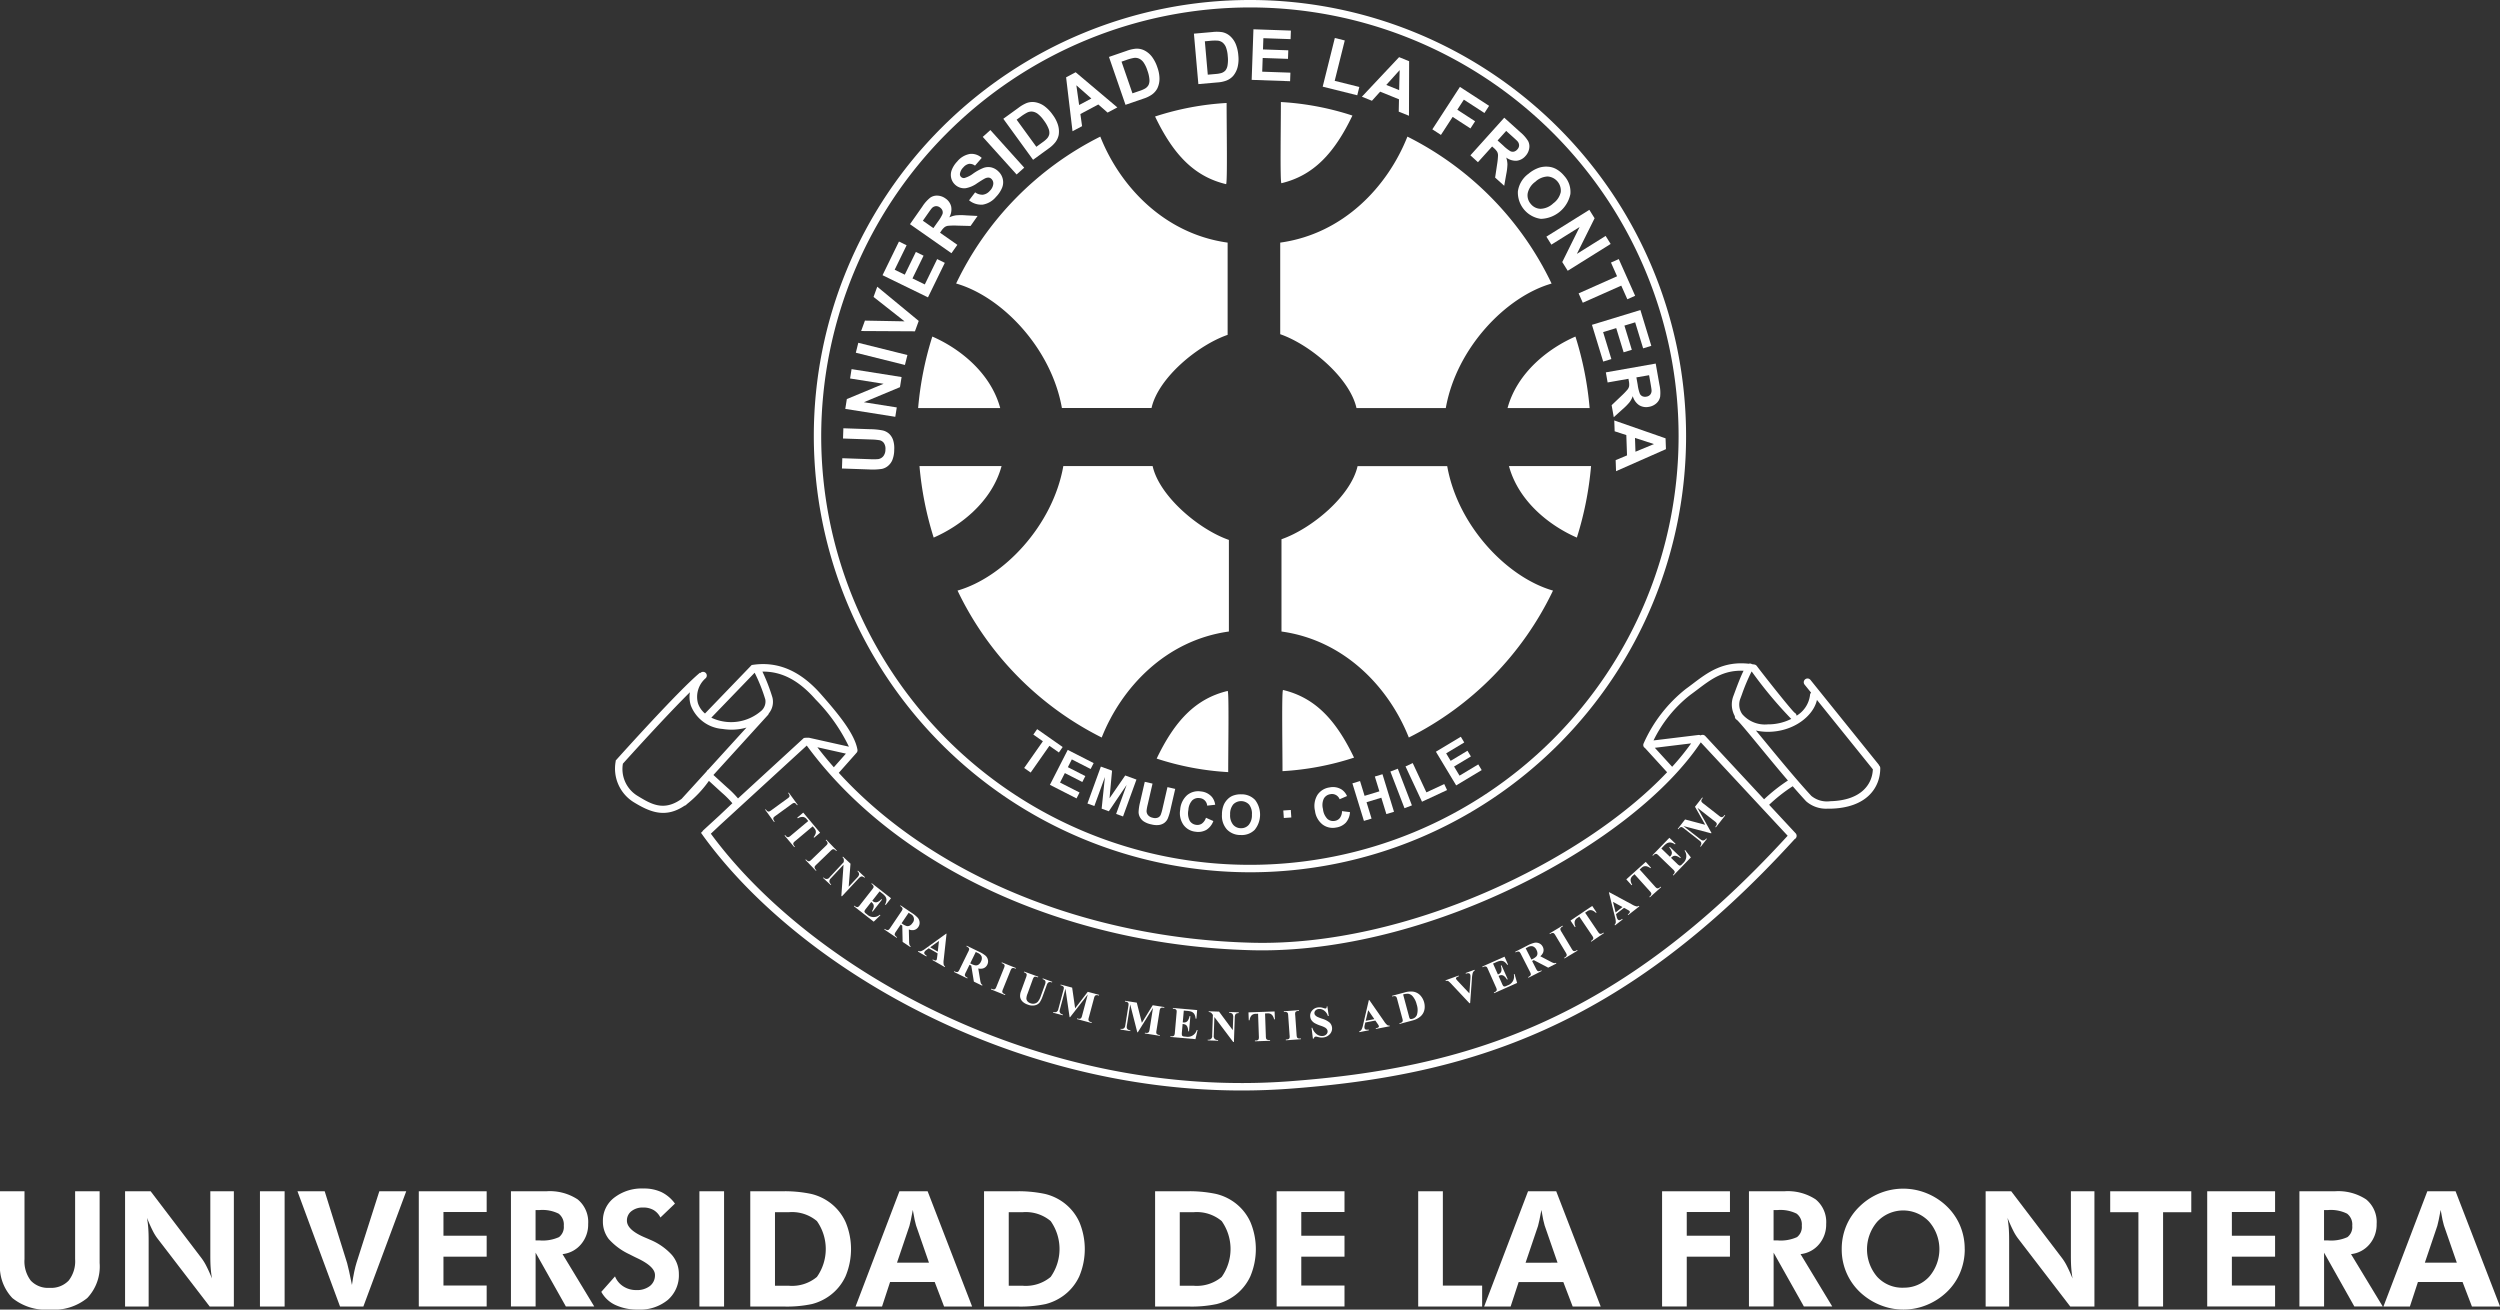 <svg xmlns="http://www.w3.org/2000/svg" width="229.08" height="120" viewBox="0 0 229.08 120">
  <rect x="0" y="0" width="229.08" height="120" fill="#333333" stroke="none"/>
  <g id="UFRO-white" transform="translate(-50.846 -161.611)">
    <g id="Grupo_3344" data-name="Grupo 3344" transform="translate(50.846 161.611)">
      <path id="Trazado_2314" data-name="Trazado 2314" d="M59.975,383.3v6.575a4.19,4.19,0,0,1-1.133,3.208,4.84,4.84,0,0,1-3.414,1.06,4.9,4.9,0,0,1-3.449-1.06,4.191,4.191,0,0,1-1.133-3.208V383.3h2.245v6.221a2.915,2.915,0,0,0,.577,1.967,2.168,2.168,0,0,0,1.724.66,2.215,2.215,0,0,0,1.746-.664,2.87,2.87,0,0,0,.591-1.963V383.3h2.245" transform="translate(-50.846 -274.141)" fill="#fff"/>
      <path id="Trazado_2315" data-name="Trazado 2315" d="M74.12,393.86V383.3h2.345l4.675,6.147a4.724,4.724,0,0,1,.444.733q.242.473.5,1.114-.08-.469-.116-.931t-.036-1.154V383.3h2.157V393.86H81.876L77.07,387.6a4.6,4.6,0,0,1-.44-.732q-.238-.473-.5-1.129.079.455.115.92t.036,1.172v6.031H74.12" transform="translate(-62.66 -274.141)" fill="#fff"/>
      <rect id="Rectángulo_1068" data-name="Rectángulo 1068" width="2.26" height="10.562" transform="translate(23.82 109.158)" fill="#fff"/>
      <path id="Trazado_2316" data-name="Trazado 2316" d="M110.1,393.86,106.2,383.3h2.494l2.057,6.587q.058.2.181.75t.26,1.248q.095-.678.206-1.2t.221-.866L113.7,383.3h2.466l-3.929,10.562H110.1" transform="translate(-78.942 -274.141)" fill="#fff"/>
      <path id="Trazado_2317" data-name="Trazado 2317" d="M128.781,393.86V383.3H135V385.2h-3.959v2.172H135v1.92h-3.959v2.644H135v1.92h-6.219" transform="translate(-90.406 -274.141)" fill="#fff"/>
      <path id="Trazado_2318" data-name="Trazado 2318" d="M148.184,387.8h.339a3.607,3.607,0,0,0,1.807-.3,1.17,1.17,0,0,0,.439-1.042,1.252,1.252,0,0,0-.472-1.107,3.345,3.345,0,0,0-1.775-.328h-.339V387.8m5.377,6.056h-2.6l-2.773-4.931v4.931h-2.26V383.3h3.234a4.644,4.644,0,0,1,2.883.747,2.674,2.674,0,0,1,.959,2.248,2.782,2.782,0,0,1-.656,1.863,2.557,2.557,0,0,1-1.693.9Z" transform="translate(-99.108 -274.141)" fill="#fff" fill-rule="evenodd"/>
      <path id="Trazado_2319" data-name="Trazado 2319" d="M162.741,392.26,164,390.839a1.926,1.926,0,0,0,.764.92,2.151,2.151,0,0,0,1.182.335,1.93,1.93,0,0,0,1.254-.375,1.235,1.235,0,0,0,.461-1.01q0-.75-1.533-1.494-.5-.238-.785-.39a5.864,5.864,0,0,1-1.919-1.41,2.6,2.6,0,0,1-.534-1.641,2.643,2.643,0,0,1,1.035-2.146,4.122,4.122,0,0,1,2.685-.841,3.777,3.777,0,0,1,1.654.335,3.362,3.362,0,0,1,1.229,1.048l-1.334,1.276a1.63,1.63,0,0,0-.63-.688,1.859,1.859,0,0,0-.947-.228,1.653,1.653,0,0,0-1.08.336,1.071,1.071,0,0,0-.411.87q0,.837,1.627,1.53c.216.091.382.163.5.216a5.563,5.563,0,0,1,1.987,1.385,2.668,2.668,0,0,1,.646,1.76,2.985,2.985,0,0,1-1.013,2.37,4,4,0,0,1-2.723.884,4.74,4.74,0,0,1-2.077-.418,2.8,2.8,0,0,1-1.291-1.2" transform="translate(-107.645 -273.882)" fill="#fff"/>
      <rect id="Rectángulo_1069" data-name="Rectángulo 1069" width="2.26" height="10.562" transform="translate(64.088 109.158)" fill="#fff"/>
      <path id="Trazado_2320" data-name="Trazado 2320" d="M190.468,393.86V383.3h2.881a11.867,11.867,0,0,1,2.682.238,4.686,4.686,0,0,1,1.723.793,4.572,4.572,0,0,1,1.453,1.8,6.417,6.417,0,0,1-.011,4.963,4.555,4.555,0,0,1-1.478,1.793,4.741,4.741,0,0,1-1.6.747,11.057,11.057,0,0,1-2.585.227h-3.061m2.26-1.906h1.256a3.55,3.55,0,0,0,2.586-.807,4.439,4.439,0,0,0,0-5.117,3.54,3.54,0,0,0-2.586-.812h-1.256Z" transform="translate(-121.719 -274.141)" fill="#fff" fill-rule="evenodd"/>
      <path id="Trazado_2321" data-name="Trazado 2321" d="M210.061,393.86l4.02-10.562h2.583l4.077,10.562h-2.569l-.858-2.245h-4.091l-.736,2.245h-2.426m6.726-4.018-1.183-3.413q-.051-.151-.13-.519t-.166-.9q-.094.513-.18.92t-.13.545l-1.14,3.369Z" transform="translate(-131.664 -274.141)" fill="#fff" fill-rule="evenodd"/>
      <path id="Trazado_2322" data-name="Trazado 2322" d="M233.969,393.86V383.3h2.881a11.864,11.864,0,0,1,2.682.238,4.686,4.686,0,0,1,1.723.793,4.572,4.572,0,0,1,1.453,1.8,6.417,6.417,0,0,1-.011,4.963,4.555,4.555,0,0,1-1.478,1.793,4.742,4.742,0,0,1-1.6.747,11.064,11.064,0,0,1-2.585.227h-3.061m2.26-1.906h1.256a3.55,3.55,0,0,0,2.586-.807,4.439,4.439,0,0,0,0-5.117,3.54,3.54,0,0,0-2.586-.812h-1.256Z" transform="translate(-143.8 -274.141)" fill="#fff" fill-rule="evenodd"/>
      <path id="Trazado_2323" data-name="Trazado 2323" d="M265.8,393.86V383.3h2.88a11.864,11.864,0,0,1,2.682.238,4.687,4.687,0,0,1,1.723.793,4.572,4.572,0,0,1,1.453,1.8,6.417,6.417,0,0,1-.011,4.963,4.55,4.55,0,0,1-1.478,1.793,4.736,4.736,0,0,1-1.6.747,11.056,11.056,0,0,1-2.585.227H265.8m2.26-1.906h1.256a3.55,3.55,0,0,0,2.586-.807,4.439,4.439,0,0,0,0-5.117,3.54,3.54,0,0,0-2.586-.812h-1.256Z" transform="translate(-159.956 -274.141)" fill="#fff" fill-rule="evenodd"/>
      <path id="Trazado_2324" data-name="Trazado 2324" d="M288.419,393.86V383.3h6.219V385.2h-3.959v2.172h3.959v1.92h-3.959v2.644h3.959v1.92h-6.219" transform="translate(-171.439 -274.141)" fill="#fff"/>
      <path id="Trazado_2325" data-name="Trazado 2325" d="M314.765,393.86V383.3h2.26v8.642h3.6v1.92h-5.864" transform="translate(-184.813 -274.141)" fill="#fff"/>
      <path id="Trazado_2326" data-name="Trazado 2326" d="M327.039,393.86,331.06,383.3h2.583l4.077,10.562h-2.569l-.858-2.245H330.2l-.736,2.245h-2.427m6.727-4.018-1.183-3.413q-.051-.151-.13-.519t-.166-.9q-.094.513-.18.92t-.13.545l-1.14,3.369Z" transform="translate(-191.043 -274.141)" fill="#fff" fill-rule="evenodd"/>
      <path id="Trazado_2327" data-name="Trazado 2327" d="M360.151,393.86V383.3h6.219V385.2h-3.959v2.172h3.959v1.92h-3.959v4.564h-2.26" transform="translate(-207.851 -274.141)" fill="#fff"/>
      <path id="Trazado_2328" data-name="Trazado 2328" d="M378.571,387.8h.339a3.606,3.606,0,0,0,1.807-.3,1.169,1.169,0,0,0,.439-1.042,1.252,1.252,0,0,0-.472-1.107,3.344,3.344,0,0,0-1.775-.328h-.339V387.8m5.377,6.056h-2.6l-2.773-4.931v4.931h-2.26V383.3h3.234a4.645,4.645,0,0,1,2.883.747,2.674,2.674,0,0,1,.959,2.248,2.784,2.784,0,0,1-.655,1.863,2.558,2.558,0,0,1-1.693.9Z" transform="translate(-216.054 -274.141)" fill="#fff" fill-rule="evenodd"/>
      <path id="Trazado_2329" data-name="Trazado 2329" d="M399.223,391.888a3.1,3.1,0,0,0,2.371-1.006,3.855,3.855,0,0,0-.011-5.046,3.26,3.26,0,0,0-4.742,0,3.875,3.875,0,0,0-.014,5.056,3.127,3.127,0,0,0,2.4,1m5.625-3.53a5.5,5.5,0,0,1-.422,2.142,5.248,5.248,0,0,1-1.215,1.774,5.828,5.828,0,0,1-1.853,1.2,5.638,5.638,0,0,1-4.028.09,5.845,5.845,0,0,1-1.7-.941,5.364,5.364,0,0,1-2.055-4.27,5.482,5.482,0,0,1,.418-2.138,5.28,5.28,0,0,1,1.226-1.778,5.706,5.706,0,0,1,6.148-1.2,5.773,5.773,0,0,1,1.843,1.2,5.325,5.325,0,0,1,1.219,1.781A5.493,5.493,0,0,1,404.848,388.357Z" transform="translate(-224.818 -273.897)" fill="#fff" fill-rule="evenodd"/>
      <path id="Trazado_2330" data-name="Trazado 2330" d="M420.362,393.86V383.3h2.345l4.675,6.147a4.719,4.719,0,0,1,.444.733q.242.473.5,1.114-.08-.469-.116-.931t-.036-1.154V383.3h2.157V393.86h-2.215l-4.806-6.262a4.565,4.565,0,0,1-.44-.732q-.239-.473-.505-1.129.079.455.115.92t.036,1.172v6.031h-2.157" transform="translate(-238.414 -274.141)" fill="#fff"/>
      <path id="Trazado_2331" data-name="Trazado 2331" d="M448.389,385.218v8.642h-2.26v-8.642h-2.585V383.3h7.43v1.92h-2.585" transform="translate(-250.182 -274.141)" fill="#fff"/>
      <path id="Trazado_2332" data-name="Trazado 2332" d="M461.6,393.86V383.3h6.219V385.2h-3.959v2.172h3.959v1.92h-3.959v2.644h3.959v1.92H461.6" transform="translate(-259.349 -274.141)" fill="#fff"/>
      <path id="Trazado_2333" data-name="Trazado 2333" d="M481.006,387.8h.339a3.6,3.6,0,0,0,1.807-.3,1.169,1.169,0,0,0,.439-1.042,1.252,1.252,0,0,0-.472-1.107,3.343,3.343,0,0,0-1.774-.328h-.339V387.8m5.377,6.056h-2.6l-2.773-4.931v4.931h-2.26V383.3h3.234a4.645,4.645,0,0,1,2.883.747,2.674,2.674,0,0,1,.959,2.248,2.784,2.784,0,0,1-.655,1.863,2.559,2.559,0,0,1-1.693.9Z" transform="translate(-268.05 -274.141)" fill="#fff" fill-rule="evenodd"/>
      <path id="Trazado_2334" data-name="Trazado 2334" d="M494.392,393.86l4.021-10.562H501l4.076,10.562H502.5l-.858-2.245h-4.091l-.736,2.245h-2.427m6.727-4.018-1.183-3.413q-.051-.151-.13-.519t-.166-.9q-.094.513-.18.92c-.058.272-.1.453-.13.545l-1.14,3.369Z" transform="translate(-275.992 -274.141)" fill="#fff" fill-rule="evenodd"/>
      <path id="Trazado_2335" data-name="Trazado 2335" d="M207.53,244.991l.033-.939,2.513.088a5.165,5.165,0,0,0,.777-.007.754.754,0,0,0,.468-.267.977.977,0,0,0,.193-.606.924.924,0,0,0-.142-.6.646.646,0,0,0-.392-.255,5.307,5.307,0,0,0-.786-.068l-2.567-.09.033-.939,2.438.085a6.272,6.272,0,0,1,1.179.117,1.316,1.316,0,0,1,.573.3,1.408,1.408,0,0,1,.359.557,2.351,2.351,0,0,1,.11.894,2.546,2.546,0,0,1-.189,1,1.438,1.438,0,0,1-.418.527,1.277,1.277,0,0,1-.523.243,5.66,5.66,0,0,1-1.181.05l-2.476-.086" transform="translate(-130.38 -202.065)" fill="#fff"/>
      <path id="Trazado_2336" data-name="Trazado 2336" d="M212.732,234.675l-4.583-.726.142-.9,3.369-1.4-3.071-.486.136-.858,4.583.726-.147.927-3.307,1.38,3.013.477-.136.857" transform="translate(-130.694 -196.482)" fill="#fff"/>
      <path id="Trazado_2337" data-name="Trazado 2337" d="M214.608,227.434l-4.5-1.122.227-.911,4.5,1.122-.227.911" transform="translate(-131.687 -193.991)" fill="#fff"/>
      <path id="Trazado_2338" data-name="Trazado 2338" d="M216.028,219.053l-4.928-.027.347-.954,3.63.067-2.841-2.236.341-.938,3.8,3.137-.346.951" transform="translate(-132.192 -188.694)" fill="#fff"/>
      <path id="Trazado_2339" data-name="Trazado 2339" d="M219.251,211.679l-4.171-2.034,1.506-3.086.7.344-1.094,2.241.926.452,1.017-2.084.705.344-1.017,2.084,1.13.551,1.133-2.323.7.344-1.545,3.168" transform="translate(-134.212 -184.427)" fill="#fff"/>
      <path id="Trazado_2340" data-name="Trazado 2340" d="M222.328,201l.4-.568a3.562,3.562,0,0,0,.436-.722.5.5,0,0,0-.01-.328.607.607,0,0,0-.231-.278.557.557,0,0,0-.382-.115.571.571,0,0,0-.352.184q-.078.084-.405.55l-.419.6.966.677m1.653,2.3-3.8-2.66,1.132-1.616a3.387,3.387,0,0,1,.723-.814,1.066,1.066,0,0,1,.674-.187,1.331,1.331,0,0,1,.715.253,1.24,1.24,0,0,1,.531.745,1.467,1.467,0,0,1-.174.995,2.2,2.2,0,0,1,.606-.186,5.326,5.326,0,0,1,.922,0l1.066.055-.642.917-1.215-.031a6.479,6.479,0,0,0-.841.016.718.718,0,0,0-.32.121,1.559,1.559,0,0,0-.314.357l-.109.156,1.587,1.111Z" transform="translate(-136.801 -180.097)" fill="#fff" fill-rule="evenodd"/>
      <path id="Trazado_2341" data-name="Trazado 2341" d="M229.46,194.5l.557-.73a1.109,1.109,0,0,0,.719.216,1.006,1.006,0,0,0,.619-.348,1.038,1.038,0,0,0,.324-.628.569.569,0,0,0-.171-.472.424.424,0,0,0-.27-.121.766.766,0,0,0-.376.109q-.154.08-.658.408a2.532,2.532,0,0,1-1.054.456,1.218,1.218,0,0,1-.975-.327,1.2,1.2,0,0,1-.35-.6,1.252,1.252,0,0,1,.049-.743,2.3,2.3,0,0,1,.5-.776,1.934,1.934,0,0,1,1.177-.695,1.372,1.372,0,0,1,1.07.366l-.617.709a.8.8,0,0,0-.552-.165.93.93,0,0,0-.517.323,1.052,1.052,0,0,0-.309.579.34.34,0,0,0,.111.305.357.357,0,0,0,.3.091,2.437,2.437,0,0,0,.813-.416,4.552,4.552,0,0,1,.932-.51,1.3,1.3,0,0,1,.694-.052,1.382,1.382,0,0,1,.667.369,1.366,1.366,0,0,1,.4.672,1.329,1.329,0,0,1-.049.811,2.627,2.627,0,0,1-.564.853,2.016,2.016,0,0,1-1.218.712,1.764,1.764,0,0,1-1.249-.394" transform="translate(-140.663 -176.145)" fill="#fff"/>
      <path id="Trazado_2342" data-name="Trazado 2342" d="M236.834,189.886l-3.105-3.447.7-.628,3.1,3.447-.7.629" transform="translate(-143.678 -173.895)" fill="#fff"/>
      <path id="Trazado_2343" data-name="Trazado 2343" d="M238.777,182.21l1.806,2.484.563-.409a2.54,2.54,0,0,0,.431-.367.863.863,0,0,0,.191-.378.979.979,0,0,0-.065-.506,3.031,3.031,0,0,0-.422-.743,2.785,2.785,0,0,0-.562-.612,1.062,1.062,0,0,0-.479-.208.888.888,0,0,0-.478.077,4.219,4.219,0,0,0-.646.414l-.339.247m-1.221-.082,1.382-1a3.33,3.33,0,0,1,.765-.446,1.546,1.546,0,0,1,.816-.064,2.022,2.022,0,0,1,.8.348,3.426,3.426,0,0,1,.767.8,3.049,3.049,0,0,1,.465.882,2.04,2.04,0,0,1,.081.954,1.643,1.643,0,0,1-.314.685,2.813,2.813,0,0,1-.612.566l-1.423,1.034Z" transform="translate(-145.621 -171.243)" fill="#fff" fill-rule="evenodd"/>
      <path id="Trazado_2344" data-name="Trazado 2344" d="M251.556,177.466l-1.376-1.213.254,1.81,1.122-.6m2.38.819-.893.475-.85-.744-1.644.874.156,1.113-.877.466-.587-4.941.876-.466Z" transform="translate(-151.552 -168.439)" fill="#fff" fill-rule="evenodd"/>
      <path id="Trazado_2345" data-name="Trazado 2345" d="M258.38,171.858l1,2.9.659-.227a2.554,2.554,0,0,0,.519-.226.865.865,0,0,0,.293-.305.987.987,0,0,0,.085-.5,3.033,3.033,0,0,0-.187-.834,2.777,2.777,0,0,0-.358-.749,1.058,1.058,0,0,0-.4-.338.882.882,0,0,0-.48-.066,4.2,4.2,0,0,0-.739.207l-.4.136m-1.144-.435,1.616-.556a3.348,3.348,0,0,1,.862-.2,1.553,1.553,0,0,1,.8.177,2.032,2.032,0,0,1,.663.567,3.424,3.424,0,0,1,.5.987,3.051,3.051,0,0,1,.187.98,2.045,2.045,0,0,1-.2.936,1.642,1.642,0,0,1-.5.564,2.834,2.834,0,0,1-.75.362l-1.663.572Z" transform="translate(-155.611 -166.205)" fill="#fff" fill-rule="evenodd"/>
      <path id="Trazado_2346" data-name="Trazado 2346" d="M274.027,168.4l.268,3.059.694-.061a2.545,2.545,0,0,0,.558-.093.865.865,0,0,0,.358-.225.982.982,0,0,0,.2-.467,3.04,3.04,0,0,0,.02-.854,2.779,2.779,0,0,0-.166-.814,1.054,1.054,0,0,0-.3-.424.886.886,0,0,0-.449-.18,4.173,4.173,0,0,0-.767.023l-.418.036m-1-.7,1.7-.149a3.333,3.333,0,0,1,.886.011,1.546,1.546,0,0,1,.732.365,2.029,2.029,0,0,1,.506.71,3.431,3.431,0,0,1,.247,1.079,3.059,3.059,0,0,1-.056,1,2.038,2.038,0,0,1-.422.859A1.64,1.64,0,0,1,276,172a2.832,2.832,0,0,1-.816.169l-1.752.154Z" transform="translate(-163.624 -164.616)" fill="#fff" fill-rule="evenodd"/>
      <path id="Trazado_2347" data-name="Trazado 2347" d="M283.776,171.7l.162-4.636,3.432.12-.028.783-2.493-.087-.036,1.03,2.319.081-.028.783-2.318-.081-.044,1.256,2.584.09-.028.783-3.523-.123" transform="translate(-169.083 -164.381)" fill="#fff"/>
      <path id="Trazado_2348" data-name="Trazado 2348" d="M296.99,173.141l1.113-4.463.911.227-.923,3.7,2.257.563-.19.761-3.169-.79" transform="translate(-175.79 -165.198)" fill="#fff"/>
      <path id="Trazado_2349" data-name="Trazado 2349" d="M307.707,175.27l.045-1.834-1.224,1.358,1.178.476m.9,2.349-.938-.379.024-1.13-1.726-.7-.753.835-.921-.372,3.409-3.626.92.372Z" transform="translate(-179.499 -167.011)" fill="#fff" fill-rule="evenodd"/>
      <path id="Trazado_2350" data-name="Trazado 2350" d="M317.4,181.67l2.527-3.89,2.674,1.736-.427.657-1.886-1.224-.6.924,1.63,1.058-.427.657-1.63-1.058-1.073,1.651-.788-.512" transform="translate(-186.152 -169.818)" fill="#fff"/>
      <path id="Trazado_2351" data-name="Trazado 2351" d="M326.984,185.611l.515.464a3.556,3.556,0,0,0,.664.52.5.5,0,0,0,.326.03.609.609,0,0,0,.3-.2.559.559,0,0,0,.161-.365.571.571,0,0,0-.14-.371q-.074-.089-.5-.469l-.543-.489-.789.876m-2.489,1.36,3.1-3.447,1.466,1.32a3.379,3.379,0,0,1,.72.816,1.064,1.064,0,0,1,.1.691,1.33,1.33,0,0,1-.338.679,1.241,1.241,0,0,1-.8.436,1.465,1.465,0,0,1-.967-.293,2.17,2.17,0,0,1,.111.623,5.308,5.308,0,0,1-.11.915l-.185,1.051-.833-.749.179-1.2a6.574,6.574,0,0,0,.087-.837.724.724,0,0,0-.081-.332,1.558,1.558,0,0,0-.317-.355l-.142-.128-1.3,1.44Z" transform="translate(-189.752 -172.734)" fill="#fff" fill-rule="evenodd"/>
      <path id="Trazado_2352" data-name="Trazado 2352" d="M334.879,194.01a1.737,1.737,0,0,0-.682,1.048,1.19,1.19,0,0,0,.283.971,1.178,1.178,0,0,0,.9.446,1.775,1.775,0,0,0,1.16-.5,1.748,1.748,0,0,0,.688-1.034,1.3,1.3,0,0,0-1.2-1.427,1.755,1.755,0,0,0-1.147.5m-.645-.719a2.961,2.961,0,0,1,1.05-.6,2.2,2.2,0,0,1,.767-.079,1.807,1.807,0,0,1,.706.191,2.542,2.542,0,0,1,.784.648,2.178,2.178,0,0,1,.567,1.667,2.852,2.852,0,0,1-2.7,2.275,2.438,2.438,0,0,1-2.111-2.511A2.4,2.4,0,0,1,334.234,193.29Z" transform="translate(-194.212 -177.342)" fill="#fff" fill-rule="evenodd"/>
      <path id="Trazado_2353" data-name="Trazado 2353" d="M338.621,203.118l3.935-2.458.482.772-1.625,3.266,2.637-1.647.46.736-3.935,2.458-.5-.8,1.59-3.21-2.587,1.616-.46-.736" transform="translate(-196.922 -181.433)" fill="#fff"/>
      <path id="Trazado_2354" data-name="Trazado 2354" d="M344.619,212.969l3.523-1.568-.559-1.255.716-.319,1.5,3.362-.716.319-.556-1.249L345,213.827l-.382-.858" transform="translate(-199.967 -186.086)" fill="#fff"/>
      <path id="Trazado_2355" data-name="Trazado 2355" d="M347.105,220.661l4.437-1.356,1,3.283-.75.229-.73-2.385-.985.3.678,2.218-.75.229-.679-2.218-1.2.367.756,2.472-.75.229-1.031-3.37" transform="translate(-201.229 -190.897)" fill="#fff"/>
      <path id="Trazado_2356" data-name="Trazado 2356" d="M352.485,230.549l.121.682a3.588,3.588,0,0,0,.2.819.507.507,0,0,0,.239.225.606.606,0,0,0,.36.032.556.556,0,0,0,.352-.189.573.573,0,0,0,.118-.379q0-.114-.1-.676l-.127-.72-1.162.2m-2.8-.46,4.569-.806.343,1.943a3.377,3.377,0,0,1,.065,1.086,1.066,1.066,0,0,1-.344.609,1.337,1.337,0,0,1-.684.326,1.244,1.244,0,0,1-.9-.152,1.465,1.465,0,0,1-.581-.826,2.177,2.177,0,0,1-.3.559,5.264,5.264,0,0,1-.65.653l-.793.715-.195-1.1.88-.837a6.537,6.537,0,0,0,.584-.606.716.716,0,0,0,.14-.312,1.544,1.544,0,0,0-.03-.475l-.033-.188-1.909.336Z" transform="translate(-202.539 -195.962)" fill="#fff" fill-rule="evenodd"/>
      <path id="Trazado_2357" data-name="Trazado 2357" d="M353.2,242.715l1.693-.7-1.738-.566.044,1.27m-1.78,1.78-.035-1.011,1.042-.437-.065-1.86-1.069-.348-.035-.993,4.7,1.638.035.992Z" transform="translate(-203.338 -201.323)" fill="#fff" fill-rule="evenodd"/>
      <path id="Trazado_2358" data-name="Trazado 2358" d="M241.439,300.862l1.714-2.448-.874-.612.349-.5,2.34,1.639-.348.5-.87-.609-1.714,2.448-.6-.419" transform="translate(-147.592 -230.49)" fill="#fff"/>
      <path id="Trazado_2359" data-name="Trazado 2359" d="M246.233,304.354l1.632-3.2,2.375,1.211-.276.542-1.725-.88-.362.712,1.6.818-.276.541-1.6-.818-.442.868,1.788.912-.276.542-2.438-1.243" transform="translate(-150.026 -232.441)" fill="#fff"/>
      <path id="Trazado_2360" data-name="Trazado 2360" d="M253.217,307.649l1.228-3.38,1.026.374-.231,2.527,1.437-2.087,1.029.375-1.229,3.38-.633-.231.965-2.661-1.634,2.418-.658-.24.3-2.9-.969,2.66-.633-.231" transform="translate(-153.571 -234.025)" fill="#fff"/>
      <path id="Trazado_2361" data-name="Trazado 2361" d="M263.3,307.1l.711.164-.437,1.9a4.046,4.046,0,0,0-.109.592.584.584,0,0,0,.135.4.762.762,0,0,0,.433.238.719.719,0,0,0,.479-.019.5.5,0,0,0,.252-.26,4.088,4.088,0,0,0,.168-.589l.447-1.94.711.164-.424,1.843a4.823,4.823,0,0,1-.262.879,1.006,1.006,0,0,1-.313.391,1.094,1.094,0,0,1-.477.191,1.834,1.834,0,0,1-.7-.049,1.986,1.986,0,0,1-.733-.292,1.121,1.121,0,0,1-.34-.4,1,1,0,0,1-.108-.435,4.432,4.432,0,0,1,.136-.906l.431-1.872" transform="translate(-158.402 -235.461)" fill="#fff"/>
      <path id="Trazado_2362" data-name="Trazado 2362" d="M272.819,311.293l.673.3a1.592,1.592,0,0,1-.642.81,1.53,1.53,0,0,1-.985.169,1.553,1.553,0,0,1-1.111-.631,1.879,1.879,0,0,1-.3-1.387,1.967,1.967,0,0,1,.63-1.329,1.591,1.591,0,0,1,1.272-.344,1.5,1.5,0,0,1,1.018.52,1.42,1.42,0,0,1,.286.7l-.734.081a.746.746,0,0,0-.681-.691.819.819,0,0,0-.68.2,1.4,1.4,0,0,0-.36.892,1.506,1.506,0,0,0,.127.994.8.8,0,0,0,.6.366.73.73,0,0,0,.518-.122,1.066,1.066,0,0,0,.368-.538" transform="translate(-162.311 -236.359)" fill="#fff"/>
      <path id="Trazado_2363" data-name="Trazado 2363" d="M278.995,311.271a1.349,1.349,0,0,0,.267.933.924.924,0,0,0,.713.329.914.914,0,0,0,.72-.3,1.371,1.371,0,0,0,.295-.935,1.353,1.353,0,0,0-.257-.929,1.009,1.009,0,0,0-1.448-.023,1.359,1.359,0,0,0-.291.925m-.749.011a2.284,2.284,0,0,1,.18-.922,1.7,1.7,0,0,1,.343-.488,1.4,1.4,0,0,1,.471-.316,1.972,1.972,0,0,1,.778-.128,1.691,1.691,0,0,1,1.266.518,2.211,2.211,0,0,1-.042,2.741,1.677,1.677,0,0,1-1.276.47,1.7,1.7,0,0,1-1.27-.514A1.867,1.867,0,0,1,278.246,311.281Z" transform="translate(-166.275 -236.643)" fill="#fff" fill-rule="evenodd"/>
      <path id="Trazado_2364" data-name="Trazado 2364" d="M289.71,313.077l-.049-.687.687-.047.048.687-.687.047" transform="translate(-172.07 -238.123)" fill="#fff"/>
      <path id="Trazado_2365" data-name="Trazado 2365" d="M297.986,310.286l.731.091a1.6,1.6,0,0,1-.377.963,1.528,1.528,0,0,1-.892.449,1.55,1.55,0,0,1-1.246-.279,1.879,1.879,0,0,1-.689-1.24,1.967,1.967,0,0,1,.213-1.455,1.59,1.59,0,0,1,1.115-.7,1.5,1.5,0,0,1,1.126.2,1.429,1.429,0,0,1,.479.59l-.678.292a.745.745,0,0,0-.853-.462.817.817,0,0,0-.59.395,1.4,1.4,0,0,0-.083.959,1.508,1.508,0,0,0,.412.914.8.8,0,0,0,.68.175.729.729,0,0,0,.459-.267,1.07,1.07,0,0,0,.194-.623" transform="translate(-175.016 -235.961)" fill="#fff"/>
      <path id="Trazado_2366" data-name="Trazado 2366" d="M303.577,309.967l-1.056-3.441.7-.213.416,1.356,1.356-.413-.416-1.356.7-.212,1.056,3.441-.7.212-.461-1.5-1.356.413.461,1.5-.7.212" transform="translate(-178.598 -234.745)" fill="#fff"/>
      <path id="Trazado_2367" data-name="Trazado 2367" d="M310.88,308.282l-1.293-3.36.68-.26,1.293,3.36-.68.26" transform="translate(-182.184 -234.224)" fill="#fff"/>
      <path id="Trazado_2368" data-name="Trazado 2368" d="M313.916,307.157l-1.511-3.235.66-.307,1.254,2.684,1.635-.761.258.551-2.3,1.069" transform="translate(-183.615 -233.693)" fill="#fff"/>
      <path id="Trazado_2369" data-name="Trazado 2369" d="M319.918,303.174l-1.857-3.085,2.283-1.37.314.521-1.658,1,.412.685,1.542-.925.314.521-1.542.925.5.836,1.718-1.031.314.521-2.343,1.406" transform="translate(-186.486 -231.208)" fill="#fff"/>
      <path id="Trazado_2370" data-name="Trazado 2370" d="M194.1,311.758l-.055.04-.817-1.124.055-.04.052.071a.361.361,0,0,0,.143.126.178.178,0,0,0,.123.007.823.823,0,0,0,.215-.129l1.424-1.035a.889.889,0,0,0,.2-.169.194.194,0,0,0,.022-.124.348.348,0,0,0-.073-.166l-.052-.071.055-.04.817,1.124-.056.04-.052-.071a.361.361,0,0,0-.142-.126.192.192,0,0,0-.124-.009.834.834,0,0,0-.215.129l-1.424,1.035a.84.84,0,0,0-.195.169.2.2,0,0,0-.022.124.35.35,0,0,0,.072.165l.052.071" transform="translate(-123.118 -236.48)" fill="#fff"/>
      <path id="Trazado_2371" data-name="Trazado 2371" d="M200.1,314.674l-.552.463-.044-.053a1.146,1.146,0,0,0,.185-.337.54.54,0,0,0,0-.273.668.668,0,0,0-.141-.224l-.129-.154-1.58,1.325a.86.86,0,0,0-.183.183.2.2,0,0,0-.013.125.347.347,0,0,0,.085.161l.056.067-.052.044-.893-1.064.052-.044.057.067a.36.36,0,0,0,.151.116.19.19,0,0,0,.124,0,.833.833,0,0,0,.205-.144l1.58-1.325-.125-.148a.555.555,0,0,0-.337-.225.755.755,0,0,0-.486.127L198,313.3l.552-.463,1.54,1.835" transform="translate(-124.949 -238.375)" fill="#fff"/>
      <path id="Trazado_2372" data-name="Trazado 2372" d="M201.74,320.676l-.049.047-.965-1,.049-.047.061.063a.366.366,0,0,0,.16.105.181.181,0,0,0,.123-.01.812.812,0,0,0,.194-.158l1.266-1.222a.885.885,0,0,0,.17-.195.2.2,0,0,0,0-.125.348.348,0,0,0-.1-.155l-.061-.064.049-.048.965,1-.049.047-.061-.063a.361.361,0,0,0-.159-.1.192.192,0,0,0-.124.008.829.829,0,0,0-.195.158l-1.266,1.223a.863.863,0,0,0-.17.195.2.2,0,0,0,0,.126.348.348,0,0,0,.095.154l.061.063" transform="translate(-126.926 -240.929)" fill="#fff"/>
      <path id="Trazado_2373" data-name="Trazado 2373" d="M206.527,321.686l-.166,2.106.782-.839a.548.548,0,0,0,.173-.287.38.38,0,0,0-.156-.3l.047-.05.645.6-.047.05a.66.66,0,0,0-.2-.113.224.224,0,0,0-.144.021.784.784,0,0,0-.207.175l-1.516,1.625-.049-.045.2-2.856-1.161,1.245a.378.378,0,0,0-.136.3.382.382,0,0,0,.122.224l.046.043-.046.05-.7-.648.047-.05a.331.331,0,0,0,.558-.02l1.288-1.381.006-.089a.536.536,0,0,0-.012-.206.445.445,0,0,0-.111-.155l.047-.05.692.645" transform="translate(-128.594 -242.539)" fill="#fff"/>
      <path id="Trazado_2374" data-name="Trazado 2374" d="M212.111,326.724l-.669.857.042.033a.424.424,0,0,0,.389.1.974.974,0,0,0,.4-.28l.06.047-.86,1.1-.061-.047a1.04,1.04,0,0,0,.152-.356.428.428,0,0,0-.019-.263.669.669,0,0,0-.2-.219l-.462.591a1.076,1.076,0,0,0-.151.224.162.162,0,0,0,.005.106.335.335,0,0,0,.111.127l.126.1a.859.859,0,0,0,1.158.018l.057.045-.616.594-1.816-1.419.042-.054.069.054a.362.362,0,0,0,.173.082.179.179,0,0,0,.12-.027.828.828,0,0,0,.171-.184l1.084-1.386a1.4,1.4,0,0,0,.13-.183.19.19,0,0,0,.009-.129.335.335,0,0,0-.127-.169l-.069-.054.042-.054,1.758,1.373-.486.621-.061-.047a.972.972,0,0,0,.13-.426.6.6,0,0,0-.115-.325,1.585,1.585,0,0,0-.3-.281l-.219-.171" transform="translate(-131.513 -245.045)" fill="#fff"/>
      <path id="Trazado_2375" data-name="Trazado 2375" d="M217.642,330.765l-.651.965.093.063a1.262,1.262,0,0,0,.368.188.407.407,0,0,0,.278-.03.658.658,0,0,0,.255-.238.517.517,0,0,0-.167-.829l-.175-.118m-.73,1.081-.421.624a.806.806,0,0,0-.13.24.191.191,0,0,0,.028.126.638.638,0,0,0,.189.168l-.038.057-1.132-.763.038-.057a.613.613,0,0,0,.227.112.2.2,0,0,0,.127-.022.817.817,0,0,0,.174-.21l.975-1.445a.81.81,0,0,0,.13-.24.193.193,0,0,0-.028-.127.639.639,0,0,0-.189-.167l.038-.057,1.028.694a2.685,2.685,0,0,1,.55.452.715.715,0,0,1,.165.41.664.664,0,0,1-.119.43.631.631,0,0,1-.45.286.885.885,0,0,1-.418-.061l.025,1.107a1.35,1.35,0,0,0,.028.281.334.334,0,0,0,.119.161l-.04.06-.7-.47-.033-1.49Z" transform="translate(-134.379 -247.129)" fill="#fff" fill-rule="evenodd"/>
      <path id="Trazado_2376" data-name="Trazado 2376" d="M223.486,337.01l.11-.986-.808.583.7.4m-.018.157-.809-.467-.231.167a.588.588,0,0,0-.157.161.18.18,0,0,0,0,.19.739.739,0,0,0,.2.172l-.034.06-.768-.443.034-.06a.393.393,0,0,0,.264.014,1.6,1.6,0,0,0,.4-.238l1.888-1.365.032.019-.259,2.374a1.353,1.353,0,0,0,0,.456.307.307,0,0,0,.128.157l-.034.059L223,337.778l.034-.06.046.027a.4.4,0,0,0,.211.071.107.107,0,0,0,.083-.058.266.266,0,0,0,.027-.07c0-.012.012-.065.024-.16Z" transform="translate(-137.556 -249.806)" fill="#fff" fill-rule="evenodd"/>
      <path id="Trazado_2377" data-name="Trazado 2377" d="M230.371,338.179l-.51,1.046.1.049a1.273,1.273,0,0,0,.39.134.407.407,0,0,0,.271-.068.66.66,0,0,0,.219-.272.617.617,0,0,0,.068-.466.627.627,0,0,0-.35-.332l-.189-.092m-.572,1.172-.33.677a.823.823,0,0,0-.1.256.2.2,0,0,0,.045.122.633.633,0,0,0,.21.139l-.03.062-1.227-.6.03-.062a.614.614,0,0,0,.241.079.2.2,0,0,0,.122-.039.822.822,0,0,0,.143-.232l.765-1.567a.823.823,0,0,0,.1-.256.2.2,0,0,0-.045-.122.639.639,0,0,0-.21-.14l.03-.061,1.114.543a2.718,2.718,0,0,1,.608.371.714.714,0,0,1,.221.383.665.665,0,0,1-.058.442.631.631,0,0,1-.406.346.886.886,0,0,1-.422,0l.179,1.093a1.4,1.4,0,0,0,.066.274.341.341,0,0,0,.14.142l-.032.065-.755-.368-.241-1.47Z" transform="translate(-140.959 -250.949)" fill="#fff" fill-rule="evenodd"/>
      <path id="Trazado_2378" data-name="Trazado 2378" d="M236.572,343.633l-.026.063-1.288-.52.026-.064.082.033a.366.366,0,0,0,.188.031.179.179,0,0,0,.108-.059.805.805,0,0,0,.114-.224l.659-1.631a.91.91,0,0,0,.077-.247.2.2,0,0,0-.047-.117.351.351,0,0,0-.15-.1l-.082-.033.026-.064,1.288.52-.026.063-.081-.032a.356.356,0,0,0-.188-.031.192.192,0,0,0-.11.058.824.824,0,0,0-.113.224l-.659,1.631a.858.858,0,0,0-.076.248.2.2,0,0,0,.048.116.34.34,0,0,0,.149.1l.081.033" transform="translate(-144.455 -252.518)" fill="#fff"/>
      <path id="Trazado_2379" data-name="Trazado 2379" d="M241.048,342.416l1.295.471-.024.064-.065-.024a.481.481,0,0,0-.212-.042.187.187,0,0,0-.109.057.982.982,0,0,0-.122.262l-.447,1.227a1.325,1.325,0,0,0-.111.464.449.449,0,0,0,.1.242.587.587,0,0,0,.267.179.672.672,0,0,0,.38.034.6.6,0,0,0,.306-.174,1.633,1.633,0,0,0,.275-.534l.372-1.022a.632.632,0,0,0,.053-.255.224.224,0,0,0-.052-.133.561.561,0,0,0-.22-.128l.023-.065.867.316-.023.064-.052-.019a.347.347,0,0,0-.191-.021.257.257,0,0,0-.148.092.687.687,0,0,0-.1.206l-.347.952a2.654,2.654,0,0,1-.29.617.761.761,0,0,1-.415.258,1.091,1.091,0,0,1-.675-.06,1.237,1.237,0,0,1-.471-.269.788.788,0,0,1-.231-.427,1.12,1.12,0,0,1,.082-.534l.447-1.228a.939.939,0,0,0,.075-.28.192.192,0,0,0-.052-.115.524.524,0,0,0-.207-.109l.023-.064" transform="translate(-147.204 -253.389)" fill="#fff"/>
      <path id="Trazado_2380" data-name="Trazado 2380" d="M248.841,347.013,250,345.5l1.043.279-.018.066-.083-.022a.364.364,0,0,0-.193-.008.191.191,0,0,0-.1.07.83.83,0,0,0-.086.236l-.455,1.7a.882.882,0,0,0-.046.255.2.2,0,0,0,.062.11.355.355,0,0,0,.162.084l.083.022-.018.066-1.342-.36.018-.066.083.023a.368.368,0,0,0,.193.008.192.192,0,0,0,.1-.072.818.818,0,0,0,.086-.235l.511-1.909-1.62,2.082-.045-.012-.379-2.6-.486,1.814a1.634,1.634,0,0,0-.054.238.282.282,0,0,0,.066.185.467.467,0,0,0,.244.13l-.018.066-.883-.237.018-.066.027.007a.425.425,0,0,0,.167.015.263.263,0,0,0,.134-.05.382.382,0,0,0,.1-.124q.01-.02.056-.195l.437-1.63a.881.881,0,0,0,.046-.254.2.2,0,0,0-.063-.11.351.351,0,0,0-.163-.084l-.082-.022.018-.066,1.051.282.272,1.895" transform="translate(-150.327 -254.618)" fill="#fff"/>
      <path id="Trazado_2381" data-name="Trazado 2381" d="M261.3,349.888l1-1.624,1.067.169-.011.068-.085-.014a.366.366,0,0,0-.193.012.193.193,0,0,0-.092.081.837.837,0,0,0-.061.244l-.275,1.738a.891.891,0,0,0-.019.258.2.2,0,0,0,.073.1.353.353,0,0,0,.17.066l.085.014-.011.067-1.372-.218.011-.067.085.014a.366.366,0,0,0,.193-.012.2.2,0,0,0,.093-.082.834.834,0,0,0,.06-.243l.309-1.951-1.393,2.24-.046-.007-.649-2.546-.294,1.854a1.615,1.615,0,0,0-.028.242.28.28,0,0,0,.085.177.462.462,0,0,0,.256.1l-.01.068-.9-.143.011-.067.027,0a.427.427,0,0,0,.168,0,.266.266,0,0,0,.128-.064.381.381,0,0,0,.083-.133c0-.014.017-.081.036-.2l.264-1.666a.883.883,0,0,0,.019-.258.2.2,0,0,0-.073-.1.353.353,0,0,0-.171-.067l-.084-.013.011-.067,1.075.17.468,1.856" transform="translate(-156.676 -256.153)" fill="#fff"/>
      <path id="Trazado_2382" data-name="Trazado 2382" d="M269.875,349.431l-.095,1.083.053,0a.423.423,0,0,0,.381-.127.973.973,0,0,0,.187-.454l.076.007-.122,1.392-.076-.006a1.051,1.051,0,0,0-.066-.382.431.431,0,0,0-.159-.21.667.667,0,0,0-.287-.075l-.065.747a1.087,1.087,0,0,0,0,.27.16.16,0,0,0,.063.086.333.333,0,0,0,.162.046l.159.014a.86.86,0,0,0,.981-.616l.072.006-.193.834-2.3-.2.006-.068.088.008a.366.366,0,0,0,.189-.026.18.18,0,0,0,.087-.088.843.843,0,0,0,.043-.247l.153-1.752a1.419,1.419,0,0,0,.01-.224.191.191,0,0,0-.063-.113.336.336,0,0,0-.2-.073l-.088-.008.006-.068,2.223.195-.069.786-.076-.006a.963.963,0,0,0-.123-.428.594.594,0,0,0-.274-.21,1.568,1.568,0,0,0-.407-.071l-.277-.024" transform="translate(-161.402 -256.827)" fill="#fff"/>
      <path id="Trazado_2383" data-name="Trazado 2383" d="M276.631,349.835l1.257,1.7.04-1.146a.554.554,0,0,0-.058-.33.381.381,0,0,0-.314-.122l0-.068.881.031,0,.068a.673.673,0,0,0-.229.049.23.23,0,0,0-.095.11.775.775,0,0,0-.042.268l-.077,2.221-.067,0-1.723-2.287-.059,1.7a.379.379,0,0,0,.095.317.39.39,0,0,0,.239.09l.064,0,0,.068-.95-.033,0-.068a.331.331,0,0,0,.408-.381l.066-1.887-.053-.071a.519.519,0,0,0-.144-.148.437.437,0,0,0-.186-.045l0-.068.945.033" transform="translate(-164.927 -257.138)" fill="#fff"/>
      <path id="Trazado_2384" data-name="Trazado 2384" d="M285.576,349.842l.025.72-.068,0a1.136,1.136,0,0,0-.152-.353.536.536,0,0,0-.217-.167.678.678,0,0,0-.263-.026l-.2.007.072,2.06a.881.881,0,0,0,.031.257.2.2,0,0,0,.091.087.35.35,0,0,0,.179.032l.087,0,0,.068-1.389.048,0-.068.088,0a.357.357,0,0,0,.184-.048.188.188,0,0,0,.076-.1.82.82,0,0,0,.013-.251l-.072-2.06-.193.007a.556.556,0,0,0-.385.128.753.753,0,0,0-.2.461l-.076,0-.026-.72,2.395-.084" transform="translate(-168.781 -257.158)" fill="#fff"/>
      <path id="Trazado_2385" data-name="Trazado 2385" d="M291.33,352.19l0,.068-1.386.1,0-.068.088-.006a.368.368,0,0,0,.183-.054.181.181,0,0,0,.072-.1.823.823,0,0,0,0-.251l-.123-1.755a.885.885,0,0,0-.04-.256.2.2,0,0,0-.093-.084.347.347,0,0,0-.18-.026l-.088.006,0-.068,1.386-.1,0,.068-.088.006a.366.366,0,0,0-.182.054.192.192,0,0,0-.073.1.846.846,0,0,0,0,.251l.123,1.755a.876.876,0,0,0,.04.256.207.207,0,0,0,.094.084.344.344,0,0,0,.179.026l.088-.006" transform="translate(-172.121 -257.033)" fill="#fff"/>
      <path id="Trazado_2386" data-name="Trazado 2386" d="M296.224,348.88l.129.881-.08.01a.906.906,0,0,0-.345-.5.706.706,0,0,0-.5-.143.457.457,0,0,0-.3.145.326.326,0,0,0-.086.26.3.3,0,0,0,.06.151.661.661,0,0,0,.2.159,4.047,4.047,0,0,0,.453.176,1.907,1.907,0,0,1,.68.354.735.735,0,0,1,.218.445.756.756,0,0,1-.189.6.94.94,0,0,1-.629.32,1.052,1.052,0,0,1-.239,0,1.764,1.764,0,0,1-.291-.061.431.431,0,0,0-.159-.02.2.2,0,0,0-.1.053.277.277,0,0,0-.077.132l-.068.008-.123-1,.068-.008a1.157,1.157,0,0,0,.41.6.781.781,0,0,0,.556.156.5.5,0,0,0,.334-.161.365.365,0,0,0,.1-.293.361.361,0,0,0-.072-.175.581.581,0,0,0-.172-.148,2.281,2.281,0,0,0-.385-.162,3.062,3.062,0,0,1-.556-.239.934.934,0,0,1-.277-.25.693.693,0,0,1-.126-.329.724.724,0,0,1,.166-.567.818.818,0,0,1,.558-.294.994.994,0,0,1,.254,0,1.255,1.255,0,0,1,.234.059.545.545,0,0,0,.192.04.106.106,0,0,0,.076-.041.349.349,0,0,0,.036-.156l.06-.007" transform="translate(-174.597 -256.67)" fill="#fff"/>
      <path id="Trazado_2387" data-name="Trazado 2387" d="M305.173,349.452l-.564-.817-.226.97.79-.154m.09.13-.916.178-.065.278a.593.593,0,0,0-.012.224.18.18,0,0,0,.121.147.744.744,0,0,0,.266,0l.013.068-.871.169-.013-.067a.4.4,0,0,0,.209-.163,1.621,1.621,0,0,0,.146-.443l.529-2.269.037-.007,1.362,1.962a1.346,1.346,0,0,0,.3.346.307.307,0,0,0,.2.034l.013.067-1.266.246-.013-.067.052-.01a.4.4,0,0,0,.206-.085.106.106,0,0,0,.025-.1.253.253,0,0,0-.026-.07c0-.011-.034-.057-.087-.136Z" transform="translate(-179.239 -256.067)" fill="#fff" fill-rule="evenodd"/>
      <path id="Trazado_2388" data-name="Trazado 2388" d="M310.909,346.391l.539,2.011a.724.724,0,0,0,.068.192.111.111,0,0,0,.066.041.32.32,0,0,0,.157-.011.6.6,0,0,0,.428-.347,1.524,1.524,0,0,0-.015-.97,1.771,1.771,0,0,0-.369-.751.685.685,0,0,0-.4-.23,1.281,1.281,0,0,0-.471.065m-.327,2.7-.018-.066.085-.023a.349.349,0,0,0,.162-.081.221.221,0,0,0,.062-.12.94.94,0,0,0-.048-.246l-.455-1.7a.881.881,0,0,0-.088-.243.2.2,0,0,0-.107-.064.348.348,0,0,0-.182.008l-.085.023-.018-.066,1.153-.309a1.912,1.912,0,0,1,.776-.073,1.138,1.138,0,0,1,.646.326,1.537,1.537,0,0,1,.414,1.182,1.182,1.182,0,0,1-.125.439,1.142,1.142,0,0,1-.256.325,1.772,1.772,0,0,1-.406.259,2.16,2.16,0,0,1-.358.121Z" transform="translate(-182.338 -255.265)" fill="#fff" fill-rule="evenodd"/>
      <path id="Trazado_2389" data-name="Trazado 2389" d="M322.508,342.079l.024.064a.43.43,0,0,0-.19.235,2.423,2.423,0,0,0-.072.521l-.162,2.23-.061.022-1.582-1.685a2.742,2.742,0,0,0-.362-.349.316.316,0,0,0-.228-.008l-.023-.064,1.2-.435.023.064-.04.015a.441.441,0,0,0-.207.122.1.1,0,0,0-.012.1.27.27,0,0,0,.044.074c.021.027.084.1.19.209l.987,1.052.089-1.289a2.949,2.949,0,0,0,.011-.313.465.465,0,0,0-.023-.125.182.182,0,0,0-.065-.089.2.2,0,0,0-.111-.033.609.609,0,0,0-.222.045l-.024-.064.82-.3" transform="translate(-187.394 -253.218)" fill="#fff"/>
      <path id="Trazado_2390" data-name="Trazado 2390" d="M327.678,340.285l.442.993.049-.022a.423.423,0,0,0,.272-.3.971.971,0,0,0-.058-.487l.07-.032.568,1.276-.07.031a1.032,1.032,0,0,0-.243-.3.431.431,0,0,0-.241-.107.681.681,0,0,0-.287.073l.305.685a1.1,1.1,0,0,0,.127.238.163.163,0,0,0,.1.045.336.336,0,0,0,.163-.038l.146-.065a.859.859,0,0,0,.559-1.013l.066-.03.235.823-2.105.937-.028-.063.081-.036a.369.369,0,0,0,.153-.114.18.18,0,0,0,.033-.119.827.827,0,0,0-.082-.237l-.716-1.607a1.379,1.379,0,0,0-.1-.2.188.188,0,0,0-.11-.068.334.334,0,0,0-.209.032l-.081.036-.028-.063,2.038-.907.321.721-.07.031a.967.967,0,0,0-.315-.315.592.592,0,0,0-.341-.051,1.538,1.538,0,0,0-.39.135l-.254.113" transform="translate(-190.865 -251.985)" fill="#fff"/>
      <path id="Trazado_2391" data-name="Trazado 2391" d="M333.779,337.546l.528,1.037.1-.051a1.27,1.27,0,0,0,.343-.231.408.408,0,0,0,.108-.258.655.655,0,0,0-.085-.338.614.614,0,0,0-.331-.335.622.622,0,0,0-.476.079l-.188.1m.592,1.163.342.671a.827.827,0,0,0,.147.23.2.2,0,0,0,.124.037.639.639,0,0,0,.238-.084l.031.061-1.216.619-.032-.061a.611.611,0,0,0,.208-.145.2.2,0,0,0,.042-.122.8.8,0,0,0-.1-.253l-.792-1.554a.827.827,0,0,0-.147-.23.194.194,0,0,0-.124-.037.632.632,0,0,0-.238.084l-.032-.061,1.105-.563a2.7,2.7,0,0,1,.662-.262.711.711,0,0,1,.438.054.664.664,0,0,1,.319.312.633.633,0,0,1,.032.532.883.883,0,0,1-.256.336l.981.515a1.355,1.355,0,0,0,.259.112.338.338,0,0,0,.2-.026l.033.065-.749.382-1.319-.693Z" transform="translate(-193.98 -250.654)" fill="#fff" fill-rule="evenodd"/>
      <path id="Trazado_2392" data-name="Trazado 2392" d="M341.733,336.1l.036.059-1.191.715-.035-.059.076-.045a.367.367,0,0,0,.138-.132.181.181,0,0,0,.018-.122.843.843,0,0,0-.11-.225l-.907-1.508a.879.879,0,0,0-.151-.21.2.2,0,0,0-.122-.033.349.349,0,0,0-.172.058l-.075.045-.035-.059,1.191-.715.035.059-.075.045a.362.362,0,0,0-.137.131.189.189,0,0,0-.019.123.829.829,0,0,0,.11.225l.906,1.508a.852.852,0,0,0,.152.209.2.2,0,0,0,.122.032.349.349,0,0,0,.171-.058l.075-.045" transform="translate(-197.217 -249.049)" fill="#fff"/>
      <path id="Trazado_2393" data-name="Trazado 2393" d="M345.1,330.2l.4.6-.057.038a1.141,1.141,0,0,0-.316-.219.537.537,0,0,0-.272-.026.677.677,0,0,0-.237.117l-.167.113,1.153,1.709a.863.863,0,0,0,.162.2.2.2,0,0,0,.123.026.343.343,0,0,0,.169-.067l.072-.049.038.057-1.152.777-.038-.057.073-.049a.363.363,0,0,0,.131-.138.192.192,0,0,0,.013-.124.824.824,0,0,0-.122-.219l-1.153-1.709-.16.108a.555.555,0,0,0-.259.312.752.752,0,0,0,.075.5l-.064.043-.4-.6,1.987-1.34" transform="translate(-199.203 -247.188)" fill="#fff"/>
      <path id="Trazado_2394" data-name="Trazado 2394" d="M351.506,329.011l-.873-.472.239.968.634-.5m.139.075-.736.575.068.277a.6.6,0,0,0,.09.205.181.181,0,0,0,.174.076.742.742,0,0,0,.236-.123l.042.054-.7.546-.042-.054a.4.4,0,0,0,.112-.24,1.621,1.621,0,0,0-.071-.461l-.559-2.262.03-.023,2.1,1.13a1.347,1.347,0,0,0,.422.173.307.307,0,0,0,.193-.06l.042.054-1.017.794-.042-.054.042-.033a.4.4,0,0,0,.145-.169.107.107,0,0,0-.023-.1.243.243,0,0,0-.055-.051c-.009-.008-.056-.035-.139-.082Z" transform="translate(-202.831 -245.896)" fill="#fff" fill-rule="evenodd"/>
      <path id="Trazado_2395" data-name="Trazado 2395" d="M355.266,321.994l.483.536-.051.046a1.148,1.148,0,0,0-.344-.173.538.538,0,0,0-.273.012.678.678,0,0,0-.218.149l-.15.135,1.38,1.532a.867.867,0,0,0,.189.177.2.2,0,0,0,.125.008.346.346,0,0,0,.158-.09l.065-.058.046.051-1.033.93-.046-.051.065-.059a.358.358,0,0,0,.11-.155.19.19,0,0,0,0-.124.848.848,0,0,0-.151-.2l-1.38-1.532-.144.13a.555.555,0,0,0-.213.345.758.758,0,0,0,.144.481l-.057.051-.483-.536,1.781-1.6" transform="translate(-204.467 -243.022)" fill="#fff"/>
      <path id="Trazado_2396" data-name="Trazado 2396" d="M359.172,318.5l.782.755.037-.038a.424.424,0,0,0,.142-.376.983.983,0,0,0-.236-.431l.053-.055,1.005.971-.053.055a1.045,1.045,0,0,0-.338-.188.434.434,0,0,0-.264-.009.68.68,0,0,0-.239.175l.54.521a1.07,1.07,0,0,0,.207.174.162.162,0,0,0,.106.005.329.329,0,0,0,.137-.1l.111-.115a.858.858,0,0,0,.139-1.149l.051-.053.526.675-1.6,1.657-.049-.047.061-.064a.365.365,0,0,0,.1-.163.179.179,0,0,0-.014-.123.837.837,0,0,0-.165-.189l-1.266-1.222a1.529,1.529,0,0,0-.168-.149.19.19,0,0,0-.128-.022.338.338,0,0,0-.182.108l-.061.064-.049-.048,1.55-1.6.568.548-.053.055a.967.967,0,0,0-.41-.174.589.589,0,0,0-.335.081,1.565,1.565,0,0,0-.311.271l-.193.2" transform="translate(-206.94 -240.751)" fill="#fff"/>
      <path id="Trazado_2397" data-name="Trazado 2397" d="M365.58,312.526l-.938-1.658.665-.85.054.042-.053.068a.368.368,0,0,0-.083.174.193.193,0,0,0,.026.12.838.838,0,0,0,.184.171l1.387,1.083a.885.885,0,0,0,.217.142.2.2,0,0,0,.125-.014.354.354,0,0,0,.14-.117l.053-.068.054.042-.856,1.095-.054-.042.053-.068a.371.371,0,0,0,.083-.174.192.192,0,0,0-.027-.12.805.805,0,0,0-.184-.171l-1.557-1.216,1.284,2.3-.029.037-2.542-.667,1.48,1.156a1.706,1.706,0,0,0,.2.142.281.281,0,0,0,.2.011.461.461,0,0,0,.215-.174l.054.042-.563.72-.054-.042.017-.022a.417.417,0,0,0,.079-.148.263.263,0,0,0,.006-.142.379.379,0,0,0-.076-.137c-.01-.011-.063-.054-.158-.128l-1.329-1.039a.912.912,0,0,0-.217-.141.2.2,0,0,0-.126.015.358.358,0,0,0-.141.117l-.052.066-.054-.042.67-.858,1.851.49" transform="translate(-209.327 -236.943)" fill="#fff"/>
      <path id="Trazado_2398" data-name="Trazado 2398" d="M295.737,181.837a25.716,25.716,0,0,0-6.555-1.24c0,2.291-.083,7.19.044,7.44,2.981-.711,4.874-2.788,6.511-6.2" transform="translate(-171.812 -171.248)" fill="#fff"/>
      <path id="Trazado_2399" data-name="Trazado 2399" d="M265.8,182.015a25.737,25.737,0,0,1,6.555-1.24c0,2.292.082,7.191-.044,7.44-2.981-.711-4.874-2.788-6.511-6.2" transform="translate(-159.958 -171.339)" fill="#fff"/>
      <path id="Trazado_2400" data-name="Trazado 2400" d="M228.772,200.5a29.072,29.072,0,0,1,13.212-13.465c1.8,4.545,5.848,8.906,11.668,9.713V205.2c-2.745.952-6.354,3.945-6.972,6.7h-8.214c-.969-5.475-5.491-10.206-9.7-11.407" transform="translate(-141.162 -174.517)" fill="#fff"/>
      <path id="Trazado_2401" data-name="Trazado 2401" d="M221.7,230.793a30.362,30.362,0,0,1,1.3-6.552c2.447,1.063,5.333,3.278,6.222,6.552H221.7" transform="translate(-137.57 -193.402)" fill="#fff"/>
      <path id="Trazado_2402" data-name="Trazado 2402" d="M313.955,200.5a29.073,29.073,0,0,0-13.212-13.465c-1.8,4.545-5.834,8.906-11.655,9.713v8.393c2.745.952,6.371,4.007,6.988,6.766h8.184c.968-5.475,5.491-10.206,9.695-11.407" transform="translate(-171.779 -174.517)" fill="#fff"/>
      <path id="Trazado_2403" data-name="Trazado 2403" d="M338.918,230.793a30.338,30.338,0,0,0-1.3-6.552c-2.446,1.063-5.332,3.278-6.221,6.552h7.517" transform="translate(-193.257 -193.402)" fill="#fff"/>
      <path id="Trazado_2404" data-name="Trazado 2404" d="M266.1,296.388a25.736,25.736,0,0,0,6.555,1.24c0-2.292.082-7.191-.044-7.44-2.981.712-4.874,2.789-6.511,6.2" transform="translate(-160.112 -226.877)" fill="#fff"/>
      <path id="Trazado_2405" data-name="Trazado 2405" d="M296.039,296.21a25.736,25.736,0,0,1-6.555,1.24c0-2.292-.083-7.19.044-7.44,2.981.711,4.874,2.788,6.511,6.2" transform="translate(-171.966 -226.787)" fill="#fff"/>
      <path id="Trazado_2406" data-name="Trazado 2406" d="M314.205,259.753a29.071,29.071,0,0,1-13.213,13.465c-1.8-4.545-5.847-8.906-11.668-9.713V255.05c2.745-.953,6.355-3.945,6.972-6.7h8.214c.968,5.475,5.491,10.206,9.7,11.407" transform="translate(-171.899 -205.638)" fill="#fff"/>
      <path id="Trazado_2407" data-name="Trazado 2407" d="M339.182,248.347a30.373,30.373,0,0,1-1.3,6.552c-2.447-1.064-5.333-3.278-6.222-6.552h7.517" transform="translate(-193.391 -205.639)" fill="#fff"/>
      <path id="Trazado_2408" data-name="Trazado 2408" d="M229.036,259.753a29.072,29.072,0,0,0,13.212,13.465c1.8-4.545,5.834-8.906,11.654-9.713v-8.393c-2.745-.952-6.371-4.007-6.988-6.766h-8.184c-.968,5.475-5.491,10.206-9.695,11.407" transform="translate(-141.296 -205.638)" fill="#fff"/>
      <path id="Trazado_2409" data-name="Trazado 2409" d="M221.959,248.347a30.343,30.343,0,0,0,1.3,6.552c2.447-1.064,5.333-3.278,6.221-6.552h-7.517" transform="translate(-137.704 -205.639)" fill="#fff"/>
      <g id="Grupo_3343" data-name="Grupo 3343" transform="translate(56.386)">
        <path id="Trazado_2410" data-name="Trazado 2410" d="M242.27,241.539a39.964,39.964,0,1,0-39.978-39.964A40.017,40.017,0,0,0,242.27,241.539Zm0-79.246a39.282,39.282,0,1,1-39.3,39.282A39.334,39.334,0,0,1,242.27,162.293Z" transform="translate(-184.107 -161.611)" fill="#fff"/>
        <path id="Trazado_2411" data-name="Trazado 2411" d="M281.158,294.407a.346.346,0,0,0-.048-.092l-6.245-7.752a.345.345,0,0,0-.537.433l.6.743a.34.34,0,0,0-.1.235,2.562,2.562,0,0,1-1.229,1.876.338.338,0,0,0-.182-.273c-.381-.335-2.834-3.443-3.465-4.285a.341.341,0,0,0-.214-.131c-.078-.014-.151-.022-.227-.033a.33.33,0,0,0-.291-.04c-2.372-.252-3.768.8-5.121,1.826-.211.16-.424.321-.643.479a13.149,13.149,0,0,0-3.871,4.992.342.342,0,0,0,.029.348.313.313,0,0,0,.085.069l0,0,2.035,2.23c-7.767,8.2-23.974,15.991-38.047,15.621-15.264-.389-29.366-6.265-37.853-15.568l1.574-1.775c.005-.006.007-.014.012-.021a.336.336,0,0,0,.125-.316c-.243-1.46-1.768-3.3-3.309-5.052-1.9-2.173-3.954-3.066-6.266-2.733l-.116.017-4.28,4.444a2.065,2.065,0,0,1-.647-.95,2.254,2.254,0,0,1,.719-2.293.341.341,0,0,0-.471-.492c-.01.01-.018.021-.029.031l-.03-.036c-1.886,1.543-7.413,7.7-7.646,7.962l-.076.084-.01.114a3.618,3.618,0,0,0,1.663,3.709c1.474.9,2.893,1.506,4.657.317a.328.328,0,0,0,.165-.094l.039-.042a10.222,10.222,0,0,0,2.025-2.137c.428.39,1.2,1.1,1.261,1.149a8.8,8.8,0,0,1,.888.9L174.89,299l-1.476,1.354a.347.347,0,0,0-.078.107l-.128.121.175.243h0a.158.158,0,0,0,.01.016l0,0c8.695,12,28.035,23.353,49.359,23.352q2.176,0,4.378-.161c16.39-1.213,30.543-5.575,46.3-22.881a.3.3,0,0,0,.063-.039.345.345,0,0,0,.018-.487l-2.428-2.611a14.675,14.675,0,0,1,2.161-1.7c.424.49.84.959,1.228,1.377l.052.045a2.779,2.779,0,0,0,1.878.635c.1,0,.2,0,.308,0,3.36-.082,4.556-1.969,4.556-3.709A.338.338,0,0,0,281.158,294.407Zm-8.048-4.263a4.688,4.688,0,0,1-2.144.5,2.739,2.739,0,0,1-2.351-.943,1.527,1.527,0,0,1-.165-1.427l.129-.345a17.455,17.455,0,0,1,.892-2.121l.022,0A38.493,38.493,0,0,0,273.11,290.144Zm-12.5,2.648,3.328-.406a23.871,23.871,0,0,1-1.741,2.145Zm-76.738-.051,2.614.585-1.107,1.249Q184.59,293.678,183.871,292.741Zm-5.748-6.829a15.112,15.112,0,0,1,.979,2.459,1.137,1.137,0,0,1-.335,1,4.215,4.215,0,0,1-4.615.659ZM167.4,297.2a2.879,2.879,0,0,1-1.348-2.955c.552-.614,3.934-4.36,6.14-6.545a2.627,2.627,0,0,0,.081,1.206,3.378,3.378,0,0,0,2.908,2.158,5.284,5.284,0,0,0,.836.067,4.983,4.983,0,0,0,1.359-.192l-3.532,3.881-.019-.017-.121.171-2.276,2.5C169.787,298.653,168.618,297.94,167.4,297.2Zm8.24-.738c-.064-.057-.88-.8-1.294-1.18l5-5.5a.336.336,0,0,0,.073-.136,1.666,1.666,0,0,0,.335-1.463,16.983,16.983,0,0,0-.918-2.374c1.769-.022,3.339.8,4.882,2.564a15.93,15.93,0,0,1,3.044,4.315l-3.651-.817h-.01a2.121,2.121,0,0,0-.47.022L176.6,297.43A9.309,9.309,0,0,0,175.641,296.461Zm51.443,26.89c-22.63,1.672-43.712-10.107-52.973-22.689l.838-.787,7.95-7.289c8.171,11.139,23.764,18.319,40.769,18.753.318.008.634.012.953.012,15.861,0,34.08-9.885,40.2-19.061l7.96,8.559C257.236,317.855,243.26,322.154,227.085,323.351Zm43.538-25.841-5.392-5.8a.339.339,0,0,0-.426-.055.345.345,0,0,0-.2-.04l-4.113.5a11.9,11.9,0,0,1,3.37-4.173c.223-.161.44-.325.655-.488,1.265-.956,2.381-1.8,4.225-1.723-.26.52-.535,1.239-.8,1.957l-.126.338a2.195,2.195,0,0,0,.129,1.87.339.339,0,0,0,.182.332c.211.174,1.164,1.33,2.086,2.45.794.964,1.7,2.069,2.593,3.109A15.678,15.678,0,0,0,270.622,297.51Zm6.076.174a2.267,2.267,0,0,1-1.745-.484c-1.306-1.414-2.92-3.373-4.219-4.951-.337-.409-.618-.749-.86-1.041a5,5,0,0,0,1.091.118c2.369,0,4.189-1.467,4.5-2.924l5.112,6.345s.008.005.011.009C280.538,296.146,279.5,297.616,276.7,297.684Z" transform="translate(-165.36 -224.269)" fill="#fff"/>
      </g>
    </g>
  </g>
</svg>
